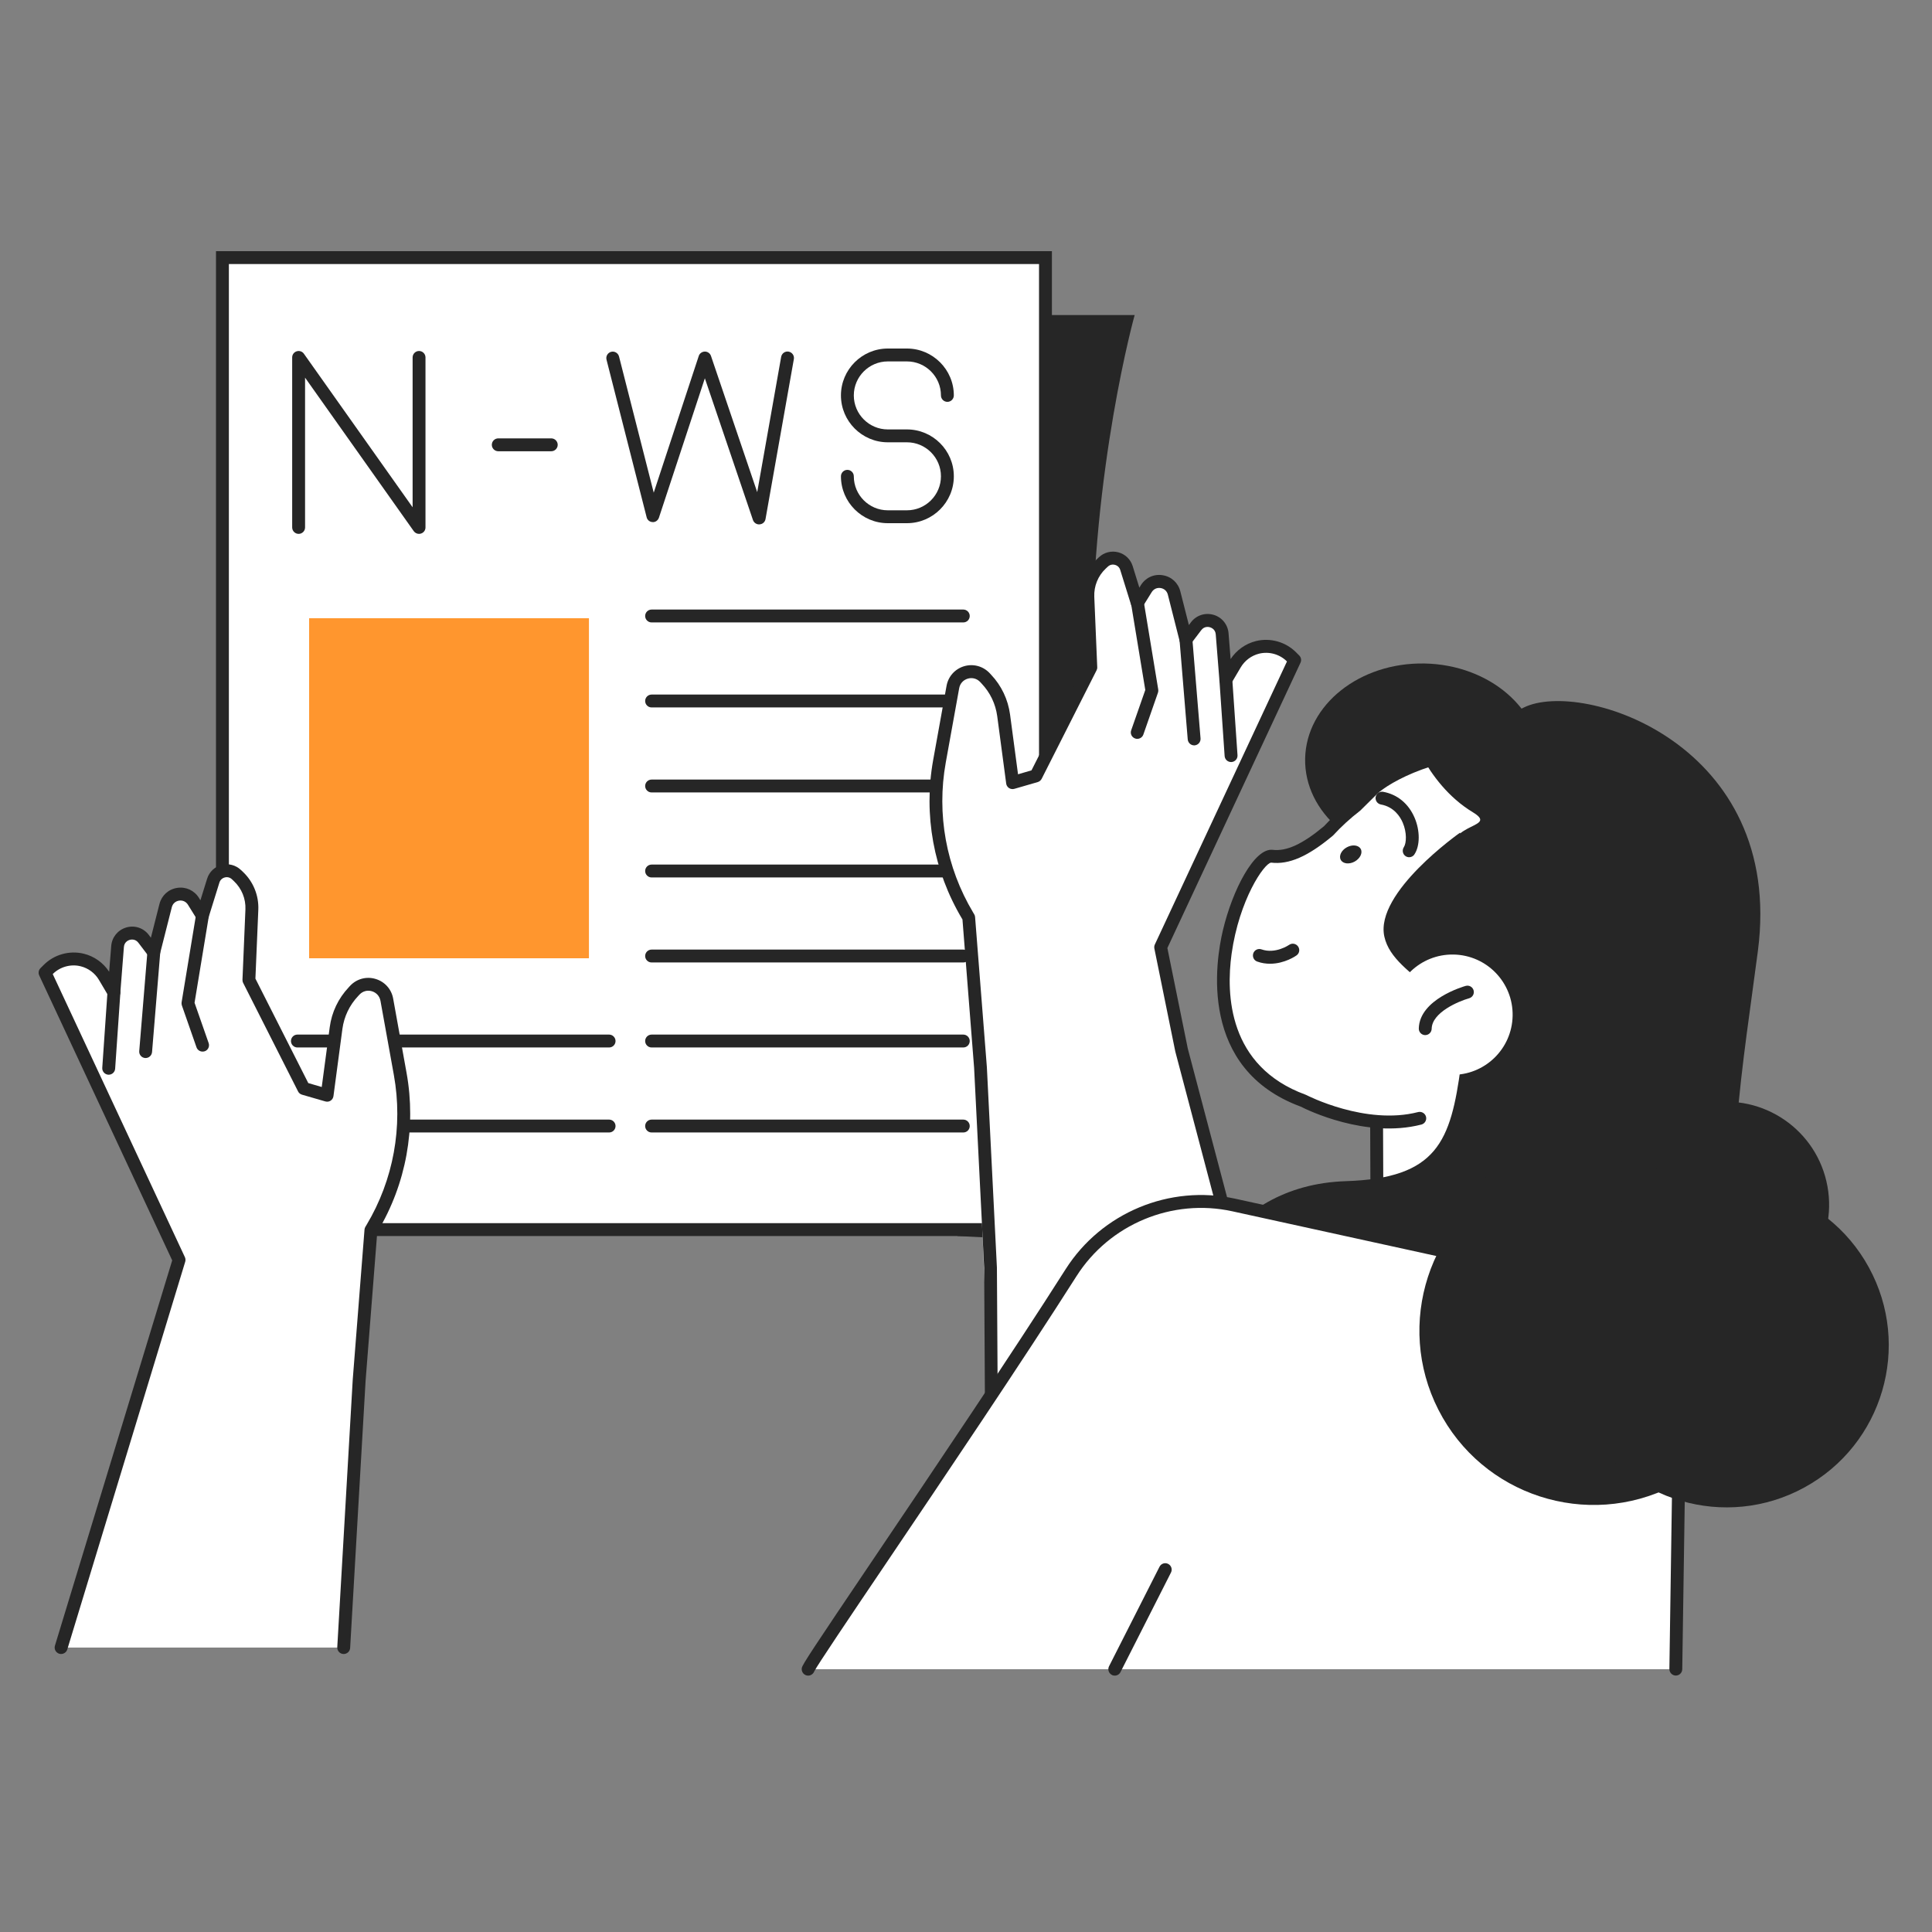 <svg width="160" height="160" viewBox="0 0 160 160" fill="none" xmlns="http://www.w3.org/2000/svg">
<rect x="0" y="0" width="160" height="160" fill="#808080" stroke="none"/>
<g clip-path="url(#clip0_3426_18150)">
<path d="M79.296 102.363C79.296 102.363 90.437 102.976 90.437 102.363V54.661C90.437 38.709 93.968 26.091 93.968 26.091H80.731L79.296 102.363Z" fill="#262626"/>
<path d="M86.581 21.333H18.421V101.829H86.581V21.333Z" fill="white"/>
<path d="M86.048 21.867V101.296H18.955V21.867H86.048ZM87.115 20.8H17.888V102.363H87.115V20.8Z" fill="#262626"/>
<path d="M34.704 44.213C34.533 44.213 34.373 44.133 34.267 43.989L25.264 31.275V43.68C25.264 43.973 25.024 44.213 24.731 44.213C24.437 44.213 24.197 43.973 24.197 43.68V29.6C24.197 29.365 24.347 29.163 24.571 29.093C24.795 29.024 25.035 29.104 25.168 29.296L34.171 42.011V29.6C34.171 29.307 34.411 29.067 34.704 29.067C34.997 29.067 35.237 29.307 35.237 29.6V43.68C35.237 43.915 35.088 44.117 34.864 44.187C34.811 44.203 34.757 44.213 34.704 44.213Z" fill="#262626"/>
<path d="M45.653 44.213H40.971C40.677 44.213 40.437 43.973 40.437 43.68V29.6C40.437 29.307 40.677 29.067 40.971 29.067H45.653C45.947 29.067 46.187 29.307 46.187 29.6C46.187 29.893 45.947 30.133 45.653 30.133H41.504V43.147H45.653C45.947 43.147 46.187 43.387 46.187 43.68C46.187 43.973 45.947 44.213 45.653 44.213Z" fill="white"/>
<path d="M45.653 37.371H41.264C40.971 37.371 40.731 37.131 40.731 36.837C40.731 36.544 40.971 36.304 41.264 36.304H45.653C45.947 36.304 46.187 36.544 46.187 36.837C46.187 37.131 45.947 37.371 45.653 37.371Z" fill="#262626"/>
<path d="M62.864 43.429C62.64 43.429 62.432 43.285 62.357 43.067L58.373 31.328L54.571 42.869C54.496 43.093 54.277 43.259 54.048 43.237C53.813 43.232 53.605 43.067 53.552 42.837L50.229 29.787C50.155 29.499 50.331 29.211 50.613 29.136C50.896 29.061 51.189 29.237 51.264 29.52L54.139 40.8L57.867 29.483C57.936 29.264 58.144 29.12 58.373 29.115C58.603 29.115 58.805 29.259 58.88 29.477L62.709 40.757L64.693 29.552C64.747 29.264 65.019 29.067 65.312 29.12C65.6 29.173 65.797 29.451 65.744 29.739L63.397 42.987C63.355 43.227 63.157 43.408 62.912 43.424C62.891 43.429 62.875 43.429 62.864 43.429Z" fill="#262626"/>
<path d="M48.774 51.2H25.601V79.36H48.774V51.2Z" fill="#FF962E"/>
<path d="M50.443 86.747H24.629C24.336 86.747 24.096 86.507 24.096 86.213C24.096 85.92 24.336 85.68 24.629 85.68H50.443C50.736 85.68 50.976 85.92 50.976 86.213C50.976 86.507 50.741 86.747 50.443 86.747Z" fill="#262626"/>
<path d="M79.776 86.747H53.963C53.669 86.747 53.429 86.507 53.429 86.213C53.429 85.92 53.669 85.68 53.963 85.68H79.776C80.069 85.68 80.309 85.92 80.309 86.213C80.309 86.507 80.075 86.747 79.776 86.747Z" fill="#262626"/>
<path d="M50.443 93.787H24.629C24.336 93.787 24.096 93.547 24.096 93.253C24.096 92.96 24.336 92.72 24.629 92.72H50.443C50.736 92.72 50.976 92.96 50.976 93.253C50.976 93.547 50.741 93.787 50.443 93.787Z" fill="#262626"/>
<path d="M79.776 93.787H53.963C53.669 93.787 53.429 93.547 53.429 93.253C53.429 92.96 53.669 92.72 53.963 92.72H79.776C80.069 92.72 80.309 92.96 80.309 93.253C80.309 93.547 80.075 93.787 79.776 93.787Z" fill="#262626"/>
<path d="M79.776 79.707H53.963C53.669 79.707 53.429 79.467 53.429 79.173C53.429 78.88 53.669 78.64 53.963 78.64H79.776C80.069 78.64 80.309 78.88 80.309 79.173C80.309 79.467 80.075 79.707 79.776 79.707Z" fill="#262626"/>
<path d="M79.776 72.667H53.963C53.669 72.667 53.429 72.427 53.429 72.133C53.429 71.84 53.669 71.6 53.963 71.6H79.776C80.069 71.6 80.309 71.84 80.309 72.133C80.309 72.427 80.075 72.667 79.776 72.667Z" fill="#262626"/>
<path d="M79.776 65.627H53.963C53.669 65.627 53.429 65.387 53.429 65.093C53.429 64.8 53.669 64.56 53.963 64.56H79.776C80.069 64.56 80.309 64.8 80.309 65.093C80.309 65.387 80.075 65.627 79.776 65.627Z" fill="#262626"/>
<path d="M79.776 58.587H53.963C53.669 58.587 53.429 58.347 53.429 58.053C53.429 57.76 53.669 57.52 53.963 57.52H79.776C80.069 57.52 80.309 57.76 80.309 58.053C80.309 58.347 80.075 58.587 79.776 58.587Z" fill="#262626"/>
<path d="M79.776 51.547H53.963C53.669 51.547 53.429 51.307 53.429 51.013C53.429 50.72 53.669 50.48 53.963 50.48H79.776C80.069 50.48 80.309 50.72 80.309 51.013C80.309 51.307 80.075 51.547 79.776 51.547Z" fill="#262626"/>
<path d="M75.109 43.328H73.525C71.387 43.328 69.643 41.584 69.643 39.445C69.643 39.152 69.883 38.912 70.176 38.912C70.469 38.912 70.709 39.152 70.709 39.445C70.709 40.997 71.973 42.261 73.525 42.261H75.109C76.661 42.261 77.925 40.997 77.925 39.445C77.925 37.893 76.661 36.629 75.109 36.629H73.525C71.387 36.629 69.643 34.885 69.643 32.747C69.643 30.608 71.387 28.864 73.525 28.864H75.109C77.248 28.864 78.992 30.608 78.992 32.747C78.992 33.04 78.752 33.28 78.459 33.28C78.165 33.28 77.925 33.04 77.925 32.747C77.925 31.195 76.661 29.931 75.109 29.931H73.525C71.973 29.931 70.709 31.195 70.709 32.747C70.709 34.299 71.973 35.563 73.525 35.563H75.109C77.248 35.563 78.992 37.301 78.992 39.445C78.992 41.589 77.248 43.328 75.109 43.328Z" fill="#262626"/>
<path d="M28.709 136.443L30.731 101.872L30.827 101.712C33.12 97.877 33.947 93.339 33.152 88.939L32.043 82.789C31.819 81.536 30.261 81.077 29.392 82L29.264 82.133C28.485 82.96 27.984 84.011 27.835 85.136L27.093 90.704L25.157 90.144L20.613 81.163L20.859 75.333C20.901 74.304 20.496 73.301 19.749 72.592L19.579 72.432C18.949 71.84 17.92 72.107 17.664 72.933L16.763 75.835L16.021 74.64C15.435 73.691 13.995 73.915 13.723 74.997L12.741 78.864L11.899 77.755C11.232 76.875 9.829 77.285 9.739 78.389L9.44 82.192L8.661 80.875C8.256 80.187 7.589 79.691 6.811 79.504C5.803 79.259 4.736 79.557 4 80.293L3.733 80.555L14.832 104.336L5.205 136.443H28.709Z" fill="white"/>
<path d="M5.061 136.976C5.008 136.976 4.96 136.971 4.907 136.955C4.624 136.869 4.464 136.571 4.549 136.288L14.261 104.379L3.248 80.779C3.152 80.576 3.195 80.336 3.355 80.176L3.616 79.915C4.475 79.051 5.744 78.693 6.933 78.981C7.797 79.189 8.555 79.733 9.04 80.475L9.211 78.341C9.269 77.616 9.755 77.019 10.453 76.811C11.152 76.603 11.888 76.848 12.325 77.429L12.496 77.659L13.205 74.864C13.387 74.155 13.947 73.643 14.672 73.531C15.397 73.419 16.091 73.739 16.475 74.357L16.597 74.56L17.152 72.773C17.328 72.208 17.776 71.781 18.347 71.632C18.917 71.483 19.515 71.637 19.947 72.043L20.117 72.203C20.981 73.019 21.445 74.165 21.392 75.355L21.152 81.045L25.531 89.696L26.645 90.021L27.307 85.067C27.472 83.824 28.016 82.683 28.875 81.771L28.997 81.637C29.541 81.061 30.347 80.843 31.104 81.072C31.861 81.296 32.421 81.92 32.56 82.699L33.669 88.848C34.485 93.376 33.637 98.043 31.275 101.989L31.243 102.037L30.277 114.347L28.997 136.475C28.981 136.768 28.731 136.992 28.432 136.976C28.139 136.96 27.915 136.709 27.931 136.411L29.211 114.272L30.187 101.829C30.192 101.749 30.219 101.669 30.261 101.6L30.357 101.44C32.587 97.712 33.387 93.307 32.619 89.035L31.509 82.885C31.44 82.501 31.173 82.203 30.8 82.091C30.427 81.979 30.043 82.08 29.771 82.368L29.648 82.501C28.944 83.248 28.496 84.187 28.357 85.205L27.616 90.773C27.595 90.928 27.509 91.067 27.381 91.152C27.253 91.237 27.093 91.259 26.944 91.216L25.008 90.656C24.864 90.613 24.747 90.517 24.683 90.384L20.139 81.403C20.096 81.323 20.08 81.232 20.08 81.141L20.325 75.312C20.363 74.437 20.016 73.584 19.381 72.981L19.211 72.821C19.051 72.667 18.832 72.608 18.613 72.667C18.4 72.725 18.235 72.88 18.171 73.088L17.269 75.989C17.205 76.187 17.035 76.336 16.827 76.363C16.619 76.384 16.416 76.293 16.304 76.117L15.563 74.923C15.403 74.667 15.125 74.539 14.827 74.587C14.528 74.635 14.304 74.837 14.229 75.131L13.248 78.997C13.2 79.195 13.04 79.349 12.837 79.387C12.635 79.429 12.432 79.349 12.304 79.184L11.461 78.075C11.2 77.733 10.843 77.808 10.741 77.835C10.64 77.867 10.293 78 10.261 78.427L9.963 82.229C9.947 82.459 9.776 82.656 9.552 82.709C9.328 82.763 9.093 82.661 8.971 82.464L8.192 81.147C7.861 80.587 7.307 80.176 6.672 80.021C5.851 79.819 4.965 80.069 4.368 80.667L15.312 104.112C15.365 104.229 15.376 104.368 15.339 104.491L5.573 136.597C5.504 136.827 5.291 136.976 5.061 136.976Z" fill="#262626"/>
<path d="M16.773 87.088C16.555 87.088 16.347 86.949 16.272 86.731L15.061 83.264C15.035 83.179 15.024 83.088 15.04 83.003L16.235 75.755C16.283 75.467 16.555 75.264 16.848 75.317C17.141 75.365 17.333 75.637 17.285 75.931L16.112 83.045L17.28 86.384C17.376 86.661 17.232 86.965 16.955 87.061C16.891 87.077 16.832 87.088 16.773 87.088Z" fill="#262626"/>
<path d="M12.059 87.621C12.043 87.621 12.027 87.621 12.016 87.621C11.723 87.595 11.504 87.339 11.531 87.045L12.208 78.821C12.235 78.528 12.485 78.309 12.784 78.331C13.077 78.357 13.296 78.613 13.269 78.907L12.592 87.131C12.565 87.408 12.336 87.621 12.059 87.621Z" fill="#262626"/>
<path d="M9.003 89.003C8.992 89.003 8.976 89.003 8.965 89.003C8.672 88.981 8.448 88.725 8.469 88.432L8.901 82.155C8.923 81.861 9.173 81.643 9.472 81.659C9.765 81.68 9.989 81.936 9.968 82.229L9.536 88.507C9.515 88.789 9.28 89.003 9.003 89.003Z" fill="#262626"/>
<path d="M82.624 131.237L80.224 75.979L80.128 75.819C77.835 71.984 77.008 67.445 77.803 63.045L78.912 56.896C79.136 55.643 80.693 55.184 81.563 56.107L81.685 56.24C82.464 57.067 82.965 58.117 83.115 59.243L83.856 64.811L85.792 64.251L90.336 55.269L90.091 49.44C90.048 48.411 90.453 47.408 91.2 46.699L91.371 46.539C92 45.947 93.029 46.213 93.285 47.04L94.187 49.941L94.928 48.747C95.515 47.797 96.955 48.021 97.227 49.104L98.208 52.971L99.051 51.861C99.717 50.981 101.12 51.392 101.211 52.496L101.509 56.299L102.288 54.981C102.693 54.293 103.36 53.797 104.139 53.611C105.147 53.365 106.213 53.664 106.949 54.4L107.211 54.661L96.112 78.443L102.955 108.064L82.624 131.237Z" fill="white"/>
<path d="M82.155 125.861C81.861 125.861 81.621 125.627 81.621 125.333L81.504 105.008L80.672 88.437L79.707 76.144L79.675 76.091C77.317 72.144 76.464 67.477 77.28 62.949L78.389 56.8C78.528 56.021 79.088 55.397 79.845 55.173C80.603 54.949 81.408 55.168 81.952 55.739L82.075 55.872C82.939 56.784 83.477 57.925 83.648 59.168L84.309 64.123L85.424 63.797L89.803 55.147L89.563 49.456C89.515 48.272 89.979 47.125 90.837 46.309L91.008 46.149C91.435 45.744 92.037 45.589 92.608 45.739C93.179 45.888 93.627 46.315 93.803 46.88L94.357 48.667L94.48 48.464C94.869 47.84 95.557 47.52 96.283 47.637C97.008 47.749 97.568 48.261 97.749 48.971L98.459 51.765L98.629 51.536C99.067 50.955 99.803 50.715 100.501 50.917C101.2 51.12 101.685 51.723 101.744 52.448L101.915 54.581C102.4 53.84 103.157 53.301 104.021 53.088C105.205 52.8 106.475 53.157 107.333 54.021L107.595 54.283C107.755 54.443 107.797 54.683 107.701 54.885L96.677 78.512L98.368 86.837L103.003 104.384C103.077 104.667 102.907 104.96 102.624 105.035C102.341 105.109 102.048 104.939 101.973 104.656L97.333 87.083L95.6 78.555C95.579 78.443 95.589 78.325 95.637 78.224L106.581 54.779C105.984 54.181 105.104 53.931 104.277 54.133C103.643 54.288 103.093 54.699 102.757 55.259L101.979 56.576C101.861 56.779 101.627 56.875 101.397 56.821C101.173 56.768 101.003 56.576 100.987 56.341L100.683 52.539C100.651 52.112 100.309 51.979 100.203 51.947C100.096 51.915 99.739 51.845 99.483 52.187L98.64 53.296C98.517 53.461 98.309 53.536 98.107 53.499C97.904 53.456 97.744 53.307 97.696 53.109L96.715 49.243C96.64 48.949 96.416 48.747 96.117 48.699C95.819 48.651 95.541 48.779 95.381 49.035L94.64 50.229C94.528 50.405 94.325 50.501 94.117 50.475C93.909 50.448 93.739 50.304 93.675 50.101L92.773 47.2C92.709 46.987 92.544 46.832 92.331 46.779C92.112 46.72 91.899 46.779 91.739 46.933L91.568 47.093C90.928 47.696 90.587 48.544 90.624 49.424L90.869 55.253C90.875 55.344 90.853 55.435 90.811 55.515L86.267 64.496C86.197 64.629 86.08 64.725 85.941 64.768L84.005 65.328C83.856 65.371 83.696 65.349 83.563 65.264C83.435 65.179 83.344 65.04 83.328 64.885L82.587 59.317C82.448 58.293 82.005 57.36 81.296 56.613L81.173 56.48C80.907 56.197 80.517 56.091 80.144 56.203C79.771 56.315 79.504 56.608 79.435 56.997L78.325 63.147C77.552 67.419 78.357 71.824 80.581 75.552L80.677 75.712C80.72 75.781 80.747 75.861 80.752 75.941L81.728 88.373L82.56 104.981L82.683 125.328C82.688 125.621 82.448 125.861 82.155 125.861Z" fill="#262626"/>
<path d="M94.181 61.189C94.123 61.189 94.064 61.179 94.005 61.157C93.728 61.061 93.579 60.757 93.68 60.48L94.848 57.141L93.675 50.027C93.627 49.739 93.824 49.461 94.112 49.413C94.405 49.36 94.677 49.563 94.725 49.851L95.92 57.099C95.936 57.189 95.925 57.275 95.899 57.36L94.688 60.832C94.608 61.056 94.4 61.189 94.181 61.189Z" fill="#262626"/>
<path d="M98.896 61.728C98.619 61.728 98.389 61.515 98.363 61.237L97.685 53.013C97.664 52.72 97.877 52.464 98.171 52.437C98.469 52.421 98.72 52.629 98.747 52.928L99.424 61.152C99.445 61.445 99.232 61.701 98.933 61.728C98.923 61.728 98.912 61.728 98.896 61.728Z" fill="#262626"/>
<path d="M101.952 63.109C101.675 63.109 101.44 62.896 101.419 62.613L100.987 56.336C100.965 56.043 101.189 55.787 101.483 55.765C101.776 55.749 102.032 55.968 102.053 56.261L102.485 62.539C102.507 62.832 102.283 63.088 101.989 63.109C101.979 63.109 101.968 63.109 101.952 63.109Z" fill="#262626"/>
<path d="M127.56 63.195C127.644 58.742 123.353 55.05 117.975 54.948C112.598 54.847 108.171 58.374 108.086 62.827C108.002 67.279 112.293 70.972 117.671 71.073C123.048 71.175 127.476 67.648 127.56 63.195Z" fill="#262626"/>
<path d="M133.12 116.277L114.064 108.288L113.989 88.971L131.92 88.901L133.12 116.277Z" fill="white"/>
<path d="M133.12 116.811C133.051 116.811 132.981 116.795 132.912 116.768L113.856 108.773C113.659 108.688 113.531 108.496 113.531 108.283L113.456 88.971C113.456 88.827 113.509 88.693 113.611 88.592C113.712 88.491 113.845 88.437 113.989 88.432L131.92 88.363C132.208 88.363 132.443 88.587 132.453 88.875L133.653 116.251C133.659 116.432 133.573 116.608 133.424 116.709C133.333 116.779 133.227 116.811 133.12 116.811ZM114.597 107.931L132.549 115.461L131.408 89.44L114.523 89.504L114.597 107.931Z" fill="#262626"/>
<path d="M119.648 96.827C123.931 97.429 128.496 96.421 132.347 93.664C140.133 88.085 141.888 77.568 136.656 69.909C128.075 57.344 115.653 63.392 113.648 65.387C113.179 65.856 112.725 66.304 112.277 66.741C111.445 67.381 110.688 68.08 110 68.827C108.309 70.235 106.779 71.093 105.317 70.917C103.077 70.651 96.245 86.901 107.931 91.168C107.931 91.168 112.965 93.808 117.568 92.624L119.648 96.827Z" fill="white"/>
<path d="M122.08 97.531C121.248 97.531 120.411 97.472 119.579 97.355C119.285 97.312 119.083 97.045 119.125 96.752C119.168 96.464 119.429 96.256 119.728 96.299C124.059 96.907 128.432 95.819 132.043 93.227C139.536 87.856 141.371 77.744 136.224 70.208C133.147 65.701 129.285 63.195 124.747 62.768C119.445 62.272 114.976 64.827 114.037 65.76C113.568 66.229 113.109 66.683 112.667 67.115C112.651 67.131 112.635 67.141 112.619 67.157C111.819 67.771 111.077 68.453 110.411 69.179C110.395 69.195 110.379 69.211 110.357 69.227C108.309 70.933 106.747 71.616 105.269 71.44C104.699 71.483 102.624 74.507 101.995 78.997C101.531 82.347 101.707 88.315 108.128 90.661C108.149 90.667 108.171 90.677 108.192 90.688C108.24 90.715 113.104 93.216 117.445 92.096C117.728 92.027 118.021 92.197 118.096 92.48C118.171 92.763 118 93.056 117.712 93.131C113.115 94.315 108.213 91.899 107.728 91.648C99.253 88.528 100.651 79.669 101.28 77.024C102.075 73.691 103.877 70.213 105.392 70.379C106.549 70.517 107.856 69.915 109.643 68.427C110.341 67.669 111.109 66.965 111.936 66.325C112.373 65.899 112.821 65.456 113.28 64.997C114.683 63.6 119.52 61.195 124.843 61.696C129.712 62.155 133.835 64.816 137.104 69.595C142.581 77.616 140.629 88.373 132.667 94.085C129.52 96.347 125.835 97.531 122.08 97.531Z" fill="#262626"/>
<path d="M134.704 61.477C129.323 58.4 122.987 58.464 117.707 61.067C119.328 61.488 120.907 62.107 122.416 62.971C132.635 68.816 135.579 82.875 129.003 94.373C128.635 95.013 128.245 95.627 127.84 96.219C133.211 95.323 138.208 92.048 141.179 86.853C146.336 77.835 143.44 66.475 134.704 61.477Z" fill="#262626"/>
<path d="M116.555 59.867C116.555 59.867 117.909 64.805 121.968 67.264C124.112 68.565 119.963 68.091 120.229 70.677C122.256 90.059 123.728 93.744 123.728 93.744C124.059 95.413 125.435 96.667 127.125 96.848L132.219 97.381L133.909 92.731L136.891 72.619C136.891 72.624 126.715 57.333 116.555 59.867Z" fill="#262626"/>
<path d="M105.179 79.813C104.843 79.813 104.485 79.765 104.117 79.632C103.84 79.536 103.696 79.232 103.792 78.949C103.888 78.672 104.192 78.523 104.475 78.624C105.632 79.029 106.747 78.256 106.757 78.251C106.997 78.08 107.328 78.139 107.499 78.379C107.669 78.619 107.616 78.949 107.376 79.12C107.328 79.157 106.395 79.813 105.179 79.813Z" fill="#262626"/>
<path d="M116.704 70.992C116.603 70.992 116.501 70.965 116.411 70.907C116.165 70.747 116.096 70.416 116.256 70.165C116.485 69.819 116.517 68.944 116.171 68.133C115.968 67.653 115.456 66.821 114.357 66.624C114.069 66.571 113.877 66.293 113.925 66.005C113.979 65.717 114.251 65.525 114.544 65.573C115.723 65.787 116.645 66.549 117.147 67.712C117.611 68.789 117.605 70.043 117.141 70.747C117.045 70.907 116.875 70.992 116.704 70.992Z" fill="#262626"/>
<path d="M112.192 71.349C111.739 71.6 111.221 71.541 111.04 71.216C110.859 70.891 111.077 70.421 111.536 70.171C111.989 69.92 112.507 69.979 112.688 70.304C112.869 70.624 112.645 71.093 112.192 71.349Z" fill="#262626"/>
<path d="M120.912 68.96C120.912 68.96 113.84 73.915 114.645 77.563C115.451 81.211 121.829 82.059 120.981 88.293C120.139 94.528 119.04 97.573 111.461 97.819C101.355 98.144 97.504 107.328 97.397 112.992C97.291 118.661 123.419 105.2 123.419 105.2C123.419 105.2 132.464 96.213 120.912 68.96Z" fill="#262626"/>
<path d="M115.307 83.936C115.253 86.688 117.44 88.96 120.192 89.013C122.944 89.067 125.216 86.88 125.269 84.128C125.323 81.376 123.136 79.104 120.384 79.051C117.632 78.997 115.36 81.184 115.307 83.936Z" fill="white"/>
<path d="M118.032 85.723C118.027 85.723 118.027 85.723 118.021 85.723C117.728 85.717 117.493 85.472 117.499 85.179C117.547 82.747 121.227 81.691 121.381 81.648C121.669 81.568 121.957 81.733 122.037 82.016C122.117 82.299 121.952 82.592 121.669 82.672C120.816 82.912 118.592 83.835 118.565 85.195C118.56 85.488 118.32 85.723 118.032 85.723Z" fill="#262626"/>
<path d="M144.49 108.157C149.122 107.307 152.189 102.863 151.339 98.23C150.49 93.597 146.046 90.531 141.413 91.38C136.78 92.23 133.714 96.674 134.563 101.307C135.413 105.939 139.857 109.006 144.49 108.157Z" fill="#262626"/>
<path d="M66.928 138.235C67.045 137.691 80.944 117.6 88.699 105.403C91.568 100.891 96.944 98.656 102.171 99.797L129.861 105.867C135.291 107.056 139.141 111.888 139.093 117.445L138.784 138.235H66.928Z" fill="white"/>
<path d="M66.928 138.768C66.891 138.768 66.853 138.763 66.816 138.757C66.528 138.693 66.347 138.411 66.405 138.123C66.469 137.829 67.205 136.709 72.496 128.869C77.253 121.819 83.771 112.16 88.251 105.109C91.227 100.427 96.864 98.085 102.283 99.269L129.973 105.339C135.616 106.576 139.675 111.664 139.627 117.44L139.317 138.235C139.312 138.528 139.077 138.763 138.784 138.763H138.779C138.485 138.757 138.251 138.517 138.251 138.224L138.56 117.435C138.608 112.165 134.901 107.515 129.749 106.384L102.059 100.315C97.077 99.221 91.888 101.381 89.152 105.685C84.661 112.747 78.144 122.411 73.381 129.467C70.315 134.005 67.669 137.936 67.435 138.411C67.355 138.624 67.152 138.768 66.928 138.768Z" fill="#262626"/>
<path d="M126.197 58.592C131.04 56.213 147.797 61.616 145.584 78.731C144.485 87.237 142.272 100.037 144.805 104.443C147.339 108.853 154.08 113.632 150.672 117.056C147.264 120.48 128.917 122.165 126.496 119.504C124.075 116.843 115.957 108.112 125.701 92.453C135.445 76.795 125.861 68.763 124.853 68.16C123.845 67.557 119.093 62.08 126.197 58.592Z" fill="#262626"/>
<path d="M138.536 123.059C145.637 119.439 148.46 110.749 144.84 103.648C141.221 96.547 132.53 93.725 125.429 97.344C118.328 100.963 115.506 109.654 119.125 116.755C122.745 123.856 131.436 126.678 138.536 123.059Z" fill="#262626"/>
<path d="M149.425 123.189C155.934 119.635 158.329 111.476 154.774 104.967C151.219 98.458 143.061 96.063 136.552 99.618C130.043 103.173 127.648 111.332 131.203 117.841C134.758 124.35 142.916 126.744 149.425 123.189Z" fill="#262626"/>
<path d="M92.32 138.768C92.24 138.768 92.155 138.752 92.08 138.709C91.819 138.576 91.712 138.256 91.845 137.995L96.027 129.749C96.16 129.488 96.48 129.381 96.741 129.515C97.003 129.648 97.109 129.968 96.976 130.229L92.795 138.475C92.704 138.661 92.512 138.768 92.32 138.768Z" fill="#262626"/>
</g>
<defs>
<clipPath id="clip0_3426_18150">
<rect width="153.227" height="117.968" fill="white" transform="translate(3.2 20.8)"/>
</clipPath>
</defs>
</svg>
